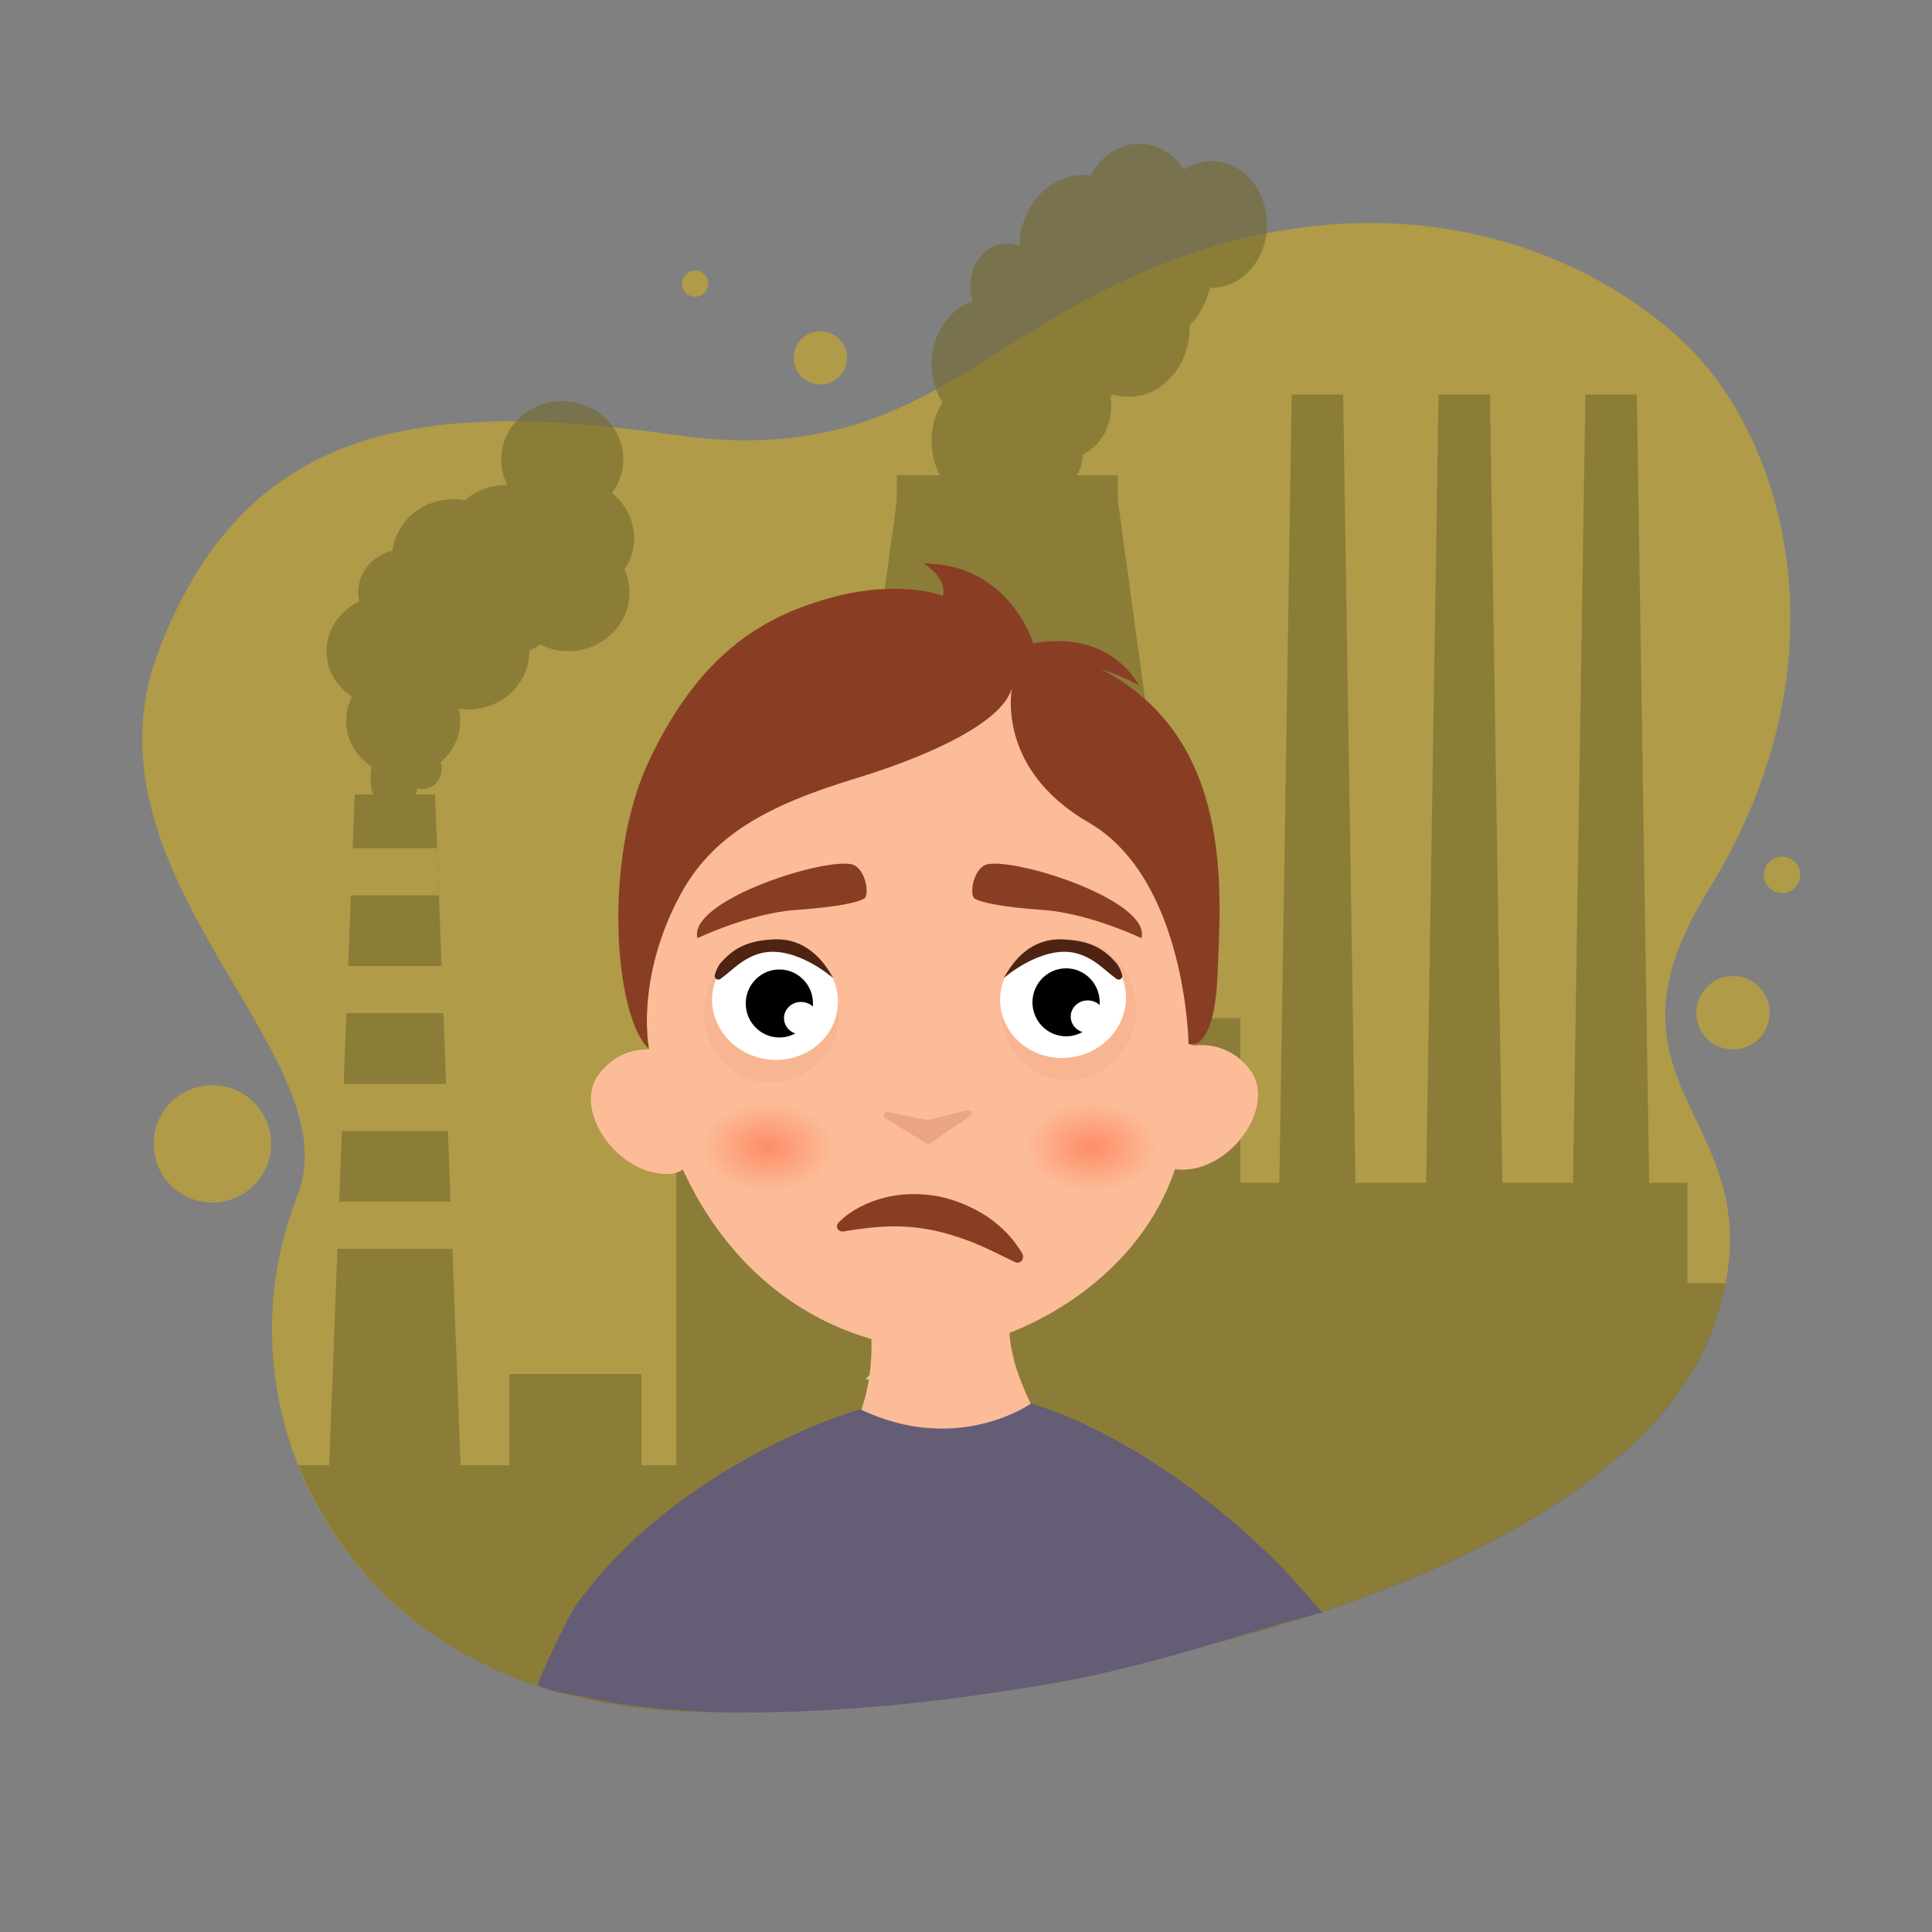<?xml version="1.0" encoding="utf-8"?>
<!-- Generator: Adobe Illustrator 22.1.0, SVG Export Plug-In . SVG Version: 6.00 Build 0)  -->
<svg version="1.1" id="Layer_1" xmlns="http://www.w3.org/2000/svg" xmlns:xlink="http://www.w3.org/1999/xlink" x="0px" y="0px"
	 viewBox="0 0 500 500" style="enable-background:new 0 0 500 500;" xml:space="preserve">
<rect x="0" y="0" width="500" height="500" fill="#808080" stroke="none"/>
<style type="text/css">
	.st0{fill:#AF9B48;}
	.st1{opacity:0.6;fill:#74692D;enable-background:new    ;}
	.st2{fill:#9CDFCB;}
	.st3{fill:#FDBC98;}
	.st4{opacity:0.48;fill:#FDBC98;enable-background:new    ;}
	.st5{opacity:0.4;fill:#FDBC98;enable-background:new    ;}
	.st6{fill:#893E24;}
	.st7{opacity:0.21;fill:#E0A178;enable-background:new    ;}
	.st8{fill:#645D75;}
	.st9{opacity:0.79;fill:#E8A07D;enable-background:new    ;}
	.st10{opacity:0.61;fill:url(#SVGID_1_);enable-background:new    ;}
	.st11{opacity:0.61;fill:url(#SVGID_2_);enable-background:new    ;}
	.st12{fill:#FFFFFF;}
	.st13{fill:#4F2312;}
</style>
<g>
	<path class="st0" d="M76.3,311.2c-16.5,44.5,2.6,94.3,44.3,117c24.2,13.2,54,19.2,115.2,11.6c118.7-14.7,191.1-52,207.3-95.6
		c20.2-54.6-34.4-59.9-1.1-113.6c37.4-60.4,19-116.8-4.6-140.4S368,46.9,312.1,64.4c-59,18.5-72.3,57.5-137.9,48.1
		S63.4,110,41.1,168.3s50.2,104.9,35.9,141C76.8,309.9,76.5,310.6,76.3,311.2z"/>
	<path class="st1" d="M436.7,331.9v-25.8h-9.9l-3.2-204h-13.3l-3.2,204h-18.3l-3.2-204h-13.3l-3.2,204h-18.3l-3.2-204h-13.3
		l-3.2,204H321v-42.6h-13.4l-18.3-134l0,0V123h-10.6c0.9-1.6,1.5-3.4,1.6-5.4c4.3-2.1,7.3-6.9,7.3-12.6c0-0.8-0.1-1.6-0.2-2.4
		c0.2-0.2,0.3-0.4,0.5-0.5c1.3,0.4,2.7,0.6,4.2,0.6c8.7,0,15.8-8.1,15.8-18c0-0.2,0-0.3,0-0.5c2.5-2.5,4.3-5.9,5.2-9.7
		c0.1,0,0.2,0,0.4,0c7.9,0,14.4-7.3,14.4-16.4s-6.4-16.4-14.4-16.4c-2.6,0-5,0.8-7.1,2.2c-2.6-4.1-6.8-6.7-11.6-6.7
		c-5.3,0-10,3.3-12.5,8.2c-0.6-0.1-1.3-0.1-1.9-0.1c-9,0-16.3,8.1-16.6,18.3c-1-0.4-2.1-0.6-3.2-0.6c-5.3,0-9.5,4.9-9.5,10.9
		c0,1.4,0.2,2.8,0.7,4c-6.2,2.1-10.7,8.6-10.7,16.3c0,3.7,1.1,7.2,2.8,10c-1.8,2.8-2.8,6.2-2.8,10c0,3.2,0.8,6.3,2.2,8.8h-11.2v6.5
		l-18.3,134H175v115.7h-9v-23.6h-34.2v23.6h-12.6l-6.6-173.6h-5c0.1-0.5,0.3-1.1,0.4-1.6c0.4,0.1,0.8,0.2,1.3,0.2c2.8,0,5-2.3,5-5.2
		c0-0.6-0.1-1.1-0.3-1.7c3.1-2.6,5.1-6.4,5.1-10.7c0-1.1-0.1-2.2-0.4-3.2c0.8,0.1,1.7,0.2,2.5,0.2c8.7,0,15.8-6.8,15.8-15.1
		c0-0.1,0-0.1,0-0.2c1-0.4,1.9-0.9,2.8-1.5c2.2,1.1,4.6,1.7,7.3,1.7c8.7,0,15.8-6.8,15.8-15.1c0-2.2-0.5-4.2-1.3-6
		c1.6-2.3,2.5-5.1,2.5-8.1c0-4.7-2.2-8.9-5.7-11.7c1.8-2.5,2.9-5.5,2.9-8.7c0-8.3-7.1-15.1-15.8-15.1s-15.8,6.8-15.8,15.1
		c0,2.4,0.6,4.6,1.6,6.6c-0.1,0-0.2,0-0.3,0c-4.1,0-7.9,1.5-10.7,4c-1-0.2-2-0.3-3-0.3c-8.1,0-14.8,5.8-15.7,13.3
		c-5.1,1.2-8.9,5.6-8.9,10.8c0,0.8,0.1,1.6,0.3,2.4c-5,2.3-8.5,7.2-8.5,12.8c0,4.9,2.6,9.2,6.6,11.8c-1,1.9-1.5,4-1.5,6.3
		c0,4.9,2.6,9.3,6.6,11.8c-0.2,1-0.3,2-0.3,3c0,1.5,0.2,2.9,0.6,4.2h-4.7l-6.6,173.6h-8c8.1,20.3,23.1,38,43.5,49.1
		c22.9,12.5,50.9,18.6,105.8,12.7h0.1c0.6-0.1,1.3-0.1,2-0.2c0.2,0,0.3,0,0.5-0.1c0.6-0.1,1.3-0.1,1.9-0.2c0.2,0,0.4,0,0.6-0.1
		c0.5-0.1,1.1-0.1,1.6-0.2c0.9-0.1,1.9-0.2,2.8-0.3c82-10.2,141.9-31.1,176.4-57.5c0.2-0.2,0.4-0.3,0.6-0.5s0.4-0.3,0.6-0.5
		c0.2-0.1,0.3-0.3,0.5-0.4c0.2-0.2,0.5-0.4,0.7-0.5c0.1-0.1,0.3-0.2,0.4-0.3c0.3-0.2,0.5-0.4,0.7-0.6c0.1-0.1,0.2-0.2,0.3-0.3
		c0.3-0.2,0.5-0.4,0.8-0.7c0.1-0.1,0.2-0.2,0.3-0.2c0.3-0.2,0.6-0.5,0.8-0.7c0.1-0.1,0.1-0.1,0.2-0.2c0.3-0.2,0.6-0.5,0.9-0.7
		c0.1,0,0.1-0.1,0.2-0.1c0.3-0.3,0.6-0.5,0.9-0.8l0.1-0.1c0.3-0.3,0.6-0.5,0.9-0.8l0.1-0.1c0.3-0.3,0.6-0.6,0.9-0.9c0,0,0,0,0.1,0
		c0.3-0.3,0.6-0.6,0.9-0.9l0,0c0.3-0.3,0.6-0.6,0.9-0.9l0,0c1.2-1.2,2.4-2.4,3.6-3.7l0,0l0,0c7.1-7.7,12.2-15.8,15.3-24.1
		c1.6-4.4,2.8-8.5,3.5-12.3h-9.9V331.9z"/>
	<polygon class="st0" points="90.6,231.7 113.6,231.7 113.1,219.5 91.1,219.5 	"/>
	<polygon class="st0" points="89.3,262.2 114.9,262.2 114.4,250 89.9,250 	"/>
	<polygon class="st0" points="88.1,292.7 116.1,292.7 115.6,280.5 88.6,280.5 	"/>
	<polygon class="st0" points="86.8,323.2 117.4,323.2 116.9,311 87.3,311 	"/>
	
		<ellipse transform="matrix(3.327795e-02 -0.999 0.999 3.327795e-02 -242.57 341.219)" class="st0" cx="55.1" cy="296" rx="15.2" ry="15.2"/>
	<circle class="st0" cx="212.3" cy="92.6" r="6.9"/>
	<circle class="st0" cx="179.9" cy="73.4" r="3.4"/>
	<circle class="st0" cx="448.5" cy="262.1" r="9.5"/>
	<circle class="st0" cx="461.2" cy="226.4" r="4.7"/>
	<polygon class="st2" points="227.3,357 237.7,344.9 234.5,344.9 224,357 	"/>
	<path class="st3" d="M225.4,344.4c0,0,1.6,15.4-5.6,27c0,0,10.7,9.9,25.1,7.1c14.4-2.8,24.1-11,24.1-11s-7.6-12.8-7.8-23
		C261,334.3,225.4,344.4,225.4,344.4z"/>
	<path class="st4" d="M244.4,355.5c10.1,0,15.4-1.8,18.1-3.5c-0.7-2.6-1.2-5.2-1.2-7.7c-0.2-10.1-35.8,0-35.8,0s0.3,3.2,0,7.8
		C229.2,353.9,235.3,355.5,244.4,355.5z"/>
	<path class="st3" d="M173.4,272.5c0,0-10.7-4.2-18.2,5.2c-7.5,9.4,4.8,26.8,18.1,26.1C186.6,303.1,173.4,272.5,173.4,272.5z"/>
	<path class="st3" d="M305.1,271.4c0,0,10.7-4.2,18.2,5.2c7.5,9.4-4.8,26.8-18.1,26.1S305.1,271.4,305.1,271.4z"/>
	<path class="st5" d="M170.5,278.1c0,0-5.8-1.2-9,0.8s-4.3,6.2-2.3,9.2s6.9,0.9,7.8,3.4c0.9,2.5,2.6,5.9,8.5,5.7
		S170.5,278.1,170.5,278.1z"/>
	<path class="st5" d="M309,277.4c0,0,5.2-1.5,8.2,0.4s4.2,6,2.6,9.1s-6.3,1.2-7,3.7s-2.1,6-7.4,6.1C300.1,296.7,309,277.4,309,277.4
		z"/>
	<path class="st3" d="M240.3,349.2c16.5,1.3,59.7-16.1,66.2-56.4c3.7-23.1,2.5-47.3,0.8-63.6c-1.9-17.8-10.2-34.3-23.5-46.2
		c-12.1-10.8-29.4-20.4-51.8-18c-48,5-69.5,63-64,106.4S201.5,346.1,240.3,349.2z"/>
	<path class="st6" d="M180.5,242.8c0,0,13.6-6.5,25.5-7.3c11.2-0.8,16-2,17.6-2.9s0.4-8.5-3.6-9C211.4,222.4,178,233.4,180.5,242.8z
		"/>
	
		<ellipse transform="matrix(0.135 -0.991 0.991 0.135 -86.998 424.503)" class="st7" cx="199.7" cy="262.1" rx="18.2" ry="17.5"/>
	
		<ellipse transform="matrix(0.135 -0.991 0.991 0.135 -19.836 500.029)" class="st7" cx="276.5" cy="261.4" rx="18.2" ry="17.5"/>
	<path class="st8" d="M342.2,417.3c0,0,0,0-5.9-6.7c-13.5-15.4-41.1-38.6-69.4-47.4c0,0-19.1,13.6-44.3,1.5c0,0-46.4,13.1-73.7,50.9
		c-1.3,1.8-8.9,17.5-9.8,20.4c2.7,1.8,8.8,2.4,12,3.2c24.6,5.8,67.4,5.7,119.8-3.3C298.6,431.2,319.3,423.2,342.2,417.3z"/>
	<path class="st9" d="M230,287.8l9.7,2c0.2,0,0.4,0,0.6,0l9.8-2.4c1.1-0.3,1.9,0.8,1,1.4l-10.2,7c-0.4,0.3-1,0.3-1.4,0l-10.5-6.5
		C228.1,288.7,228.8,287.6,230,287.8z"/>
	
		<radialGradient id="SVGID_1_" cx="198.65" cy="-3734.869" r="17.019" gradientTransform="matrix(1 0 0 -0.68 0 -2242.867)" gradientUnits="userSpaceOnUse">
		<stop  offset="0" style="stop-color:#FF7049"/>
		<stop  offset="1" style="stop-color:#FDBC98"/>
	</radialGradient>
	<path class="st10" d="M218.2,298.6c-1.2,7.4-11,12-21.8,10.2s-18.5-9.3-17.3-16.7c1.2-7.4,11-12,21.8-10.2
		C211.7,283.7,219.4,291.2,218.2,298.6z"/>
	
		<radialGradient id="SVGID_2_" cx="282.55" cy="-3734.869" r="17.041" gradientTransform="matrix(1 0 0 -0.68 0 -2242.867)" gradientUnits="userSpaceOnUse">
		<stop  offset="0" style="stop-color:#FF7049"/>
		<stop  offset="1" style="stop-color:#FDBC98"/>
	</radialGradient>
	<path class="st11" d="M263,298.6c1.2,7.4,11,12,21.8,10.2s18.5-9.3,17.3-16.7c-1.2-7.4-11-12-21.8-10.2S261.8,291.2,263,298.6z"/>
	
		<ellipse transform="matrix(0.135 -0.991 0.991 0.135 -83.177 422.808)" class="st12" cx="200.6" cy="259" rx="15.3" ry="16.3"/>
	<ellipse cx="201.7" cy="259.7" rx="8.7" ry="8.8"/>
	<ellipse class="st12" cx="207.3" cy="263.5" rx="4.4" ry="4.2"/>
	
		<ellipse transform="matrix(0.991 -0.135 0.135 0.991 -32.388 39.535)" class="st12" cx="275.1" cy="258.4" rx="16.3" ry="15.3"/>
	<ellipse cx="275.9" cy="259.4" rx="8.7" ry="8.8"/>
	<ellipse class="st12" cx="281.5" cy="263.1" rx="4.4" ry="4.2"/>
	<path class="st6" d="M167.9,271.4c0,0-3.5-18.1,8.1-39.7c8.3-15.5,22.6-23.3,45.3-30.2c22.6-6.9,40.2-16.1,40.8-24.8
		c0,0-5.5,21.6,19.7,36.2c25.2,14.6,25.8,57.3,25.8,57.3s6.7,2.7,7.5-18.1s4.6-61.1-30.3-79c0,0,9.6,3.4,10.1,4.6
		c0,0-6.8-14.9-27.5-11.2c0,0-6-20.5-28.3-20.7c0,0,6.1,3.8,4.9,8.4c0,0-12.2-5-32.4,1.5c-14.1,4.5-30.8,13.4-43.9,41.8
		C155.9,223,159.1,263.3,167.9,271.4z"/>
	<path class="st13" d="M200.7,243.1c-7.8,0.2-11.2,2.8-14.1,6c-0.3,0.3-1.2,1.6-1.6,3.2c-0.3,0.9,0.8,1.6,1.5,1
		c3.2-2.3,5.9-5.6,10.8-6.7c8.7-1.9,18.3,6.5,18.3,6.5C213.1,248.4,208.4,242.9,200.7,243.1z"/>
	<path class="st6" d="M295.4,242.8c0,0-13.6-6.5-25.5-7.3c-11.2-0.8-16-2-17.6-2.9s-0.4-8.5,3.6-9
		C264.6,222.4,298,233.4,295.4,242.8z"/>
	<path class="st13" d="M274.7,243.1c7.8,0.2,11.2,2.8,14.1,6c0.3,0.3,1.2,1.6,1.6,3.2c0.3,0.9-0.8,1.6-1.5,1
		c-3.2-2.3-5.9-5.6-10.8-6.7c-8.7-1.9-18.3,6.5-18.3,6.5C262.3,248.4,266.9,242.9,274.7,243.1z"/>
	<path class="st6" d="M217.1,316.3c3-3,7.2-5.2,12-6.4c4.4-1.1,9.1-1.1,13.7-0.3c4.4,0.9,8.8,2.7,12.6,5.2c4,2.7,7.1,6,9.2,9.7
		c0.3,0.6,0.2,1.3-0.2,1.8c-0.3,0.3-0.7,0.5-1.1,0.5c-0.2,0-0.4-0.1-0.7-0.2l-1.4-0.7c-3.3-1.6-6.3-3.1-9.5-4.4
		c-3.6-1.4-7.2-2.5-10.7-3.2c-3.6-0.7-7.3-1-11-0.9c-3.4,0.1-7,0.5-11.7,1.3c-0.6,0.1-1.3-0.2-1.6-0.8
		C216.5,317.5,216.6,316.8,217.1,316.3z"/>
</g>
</svg>

